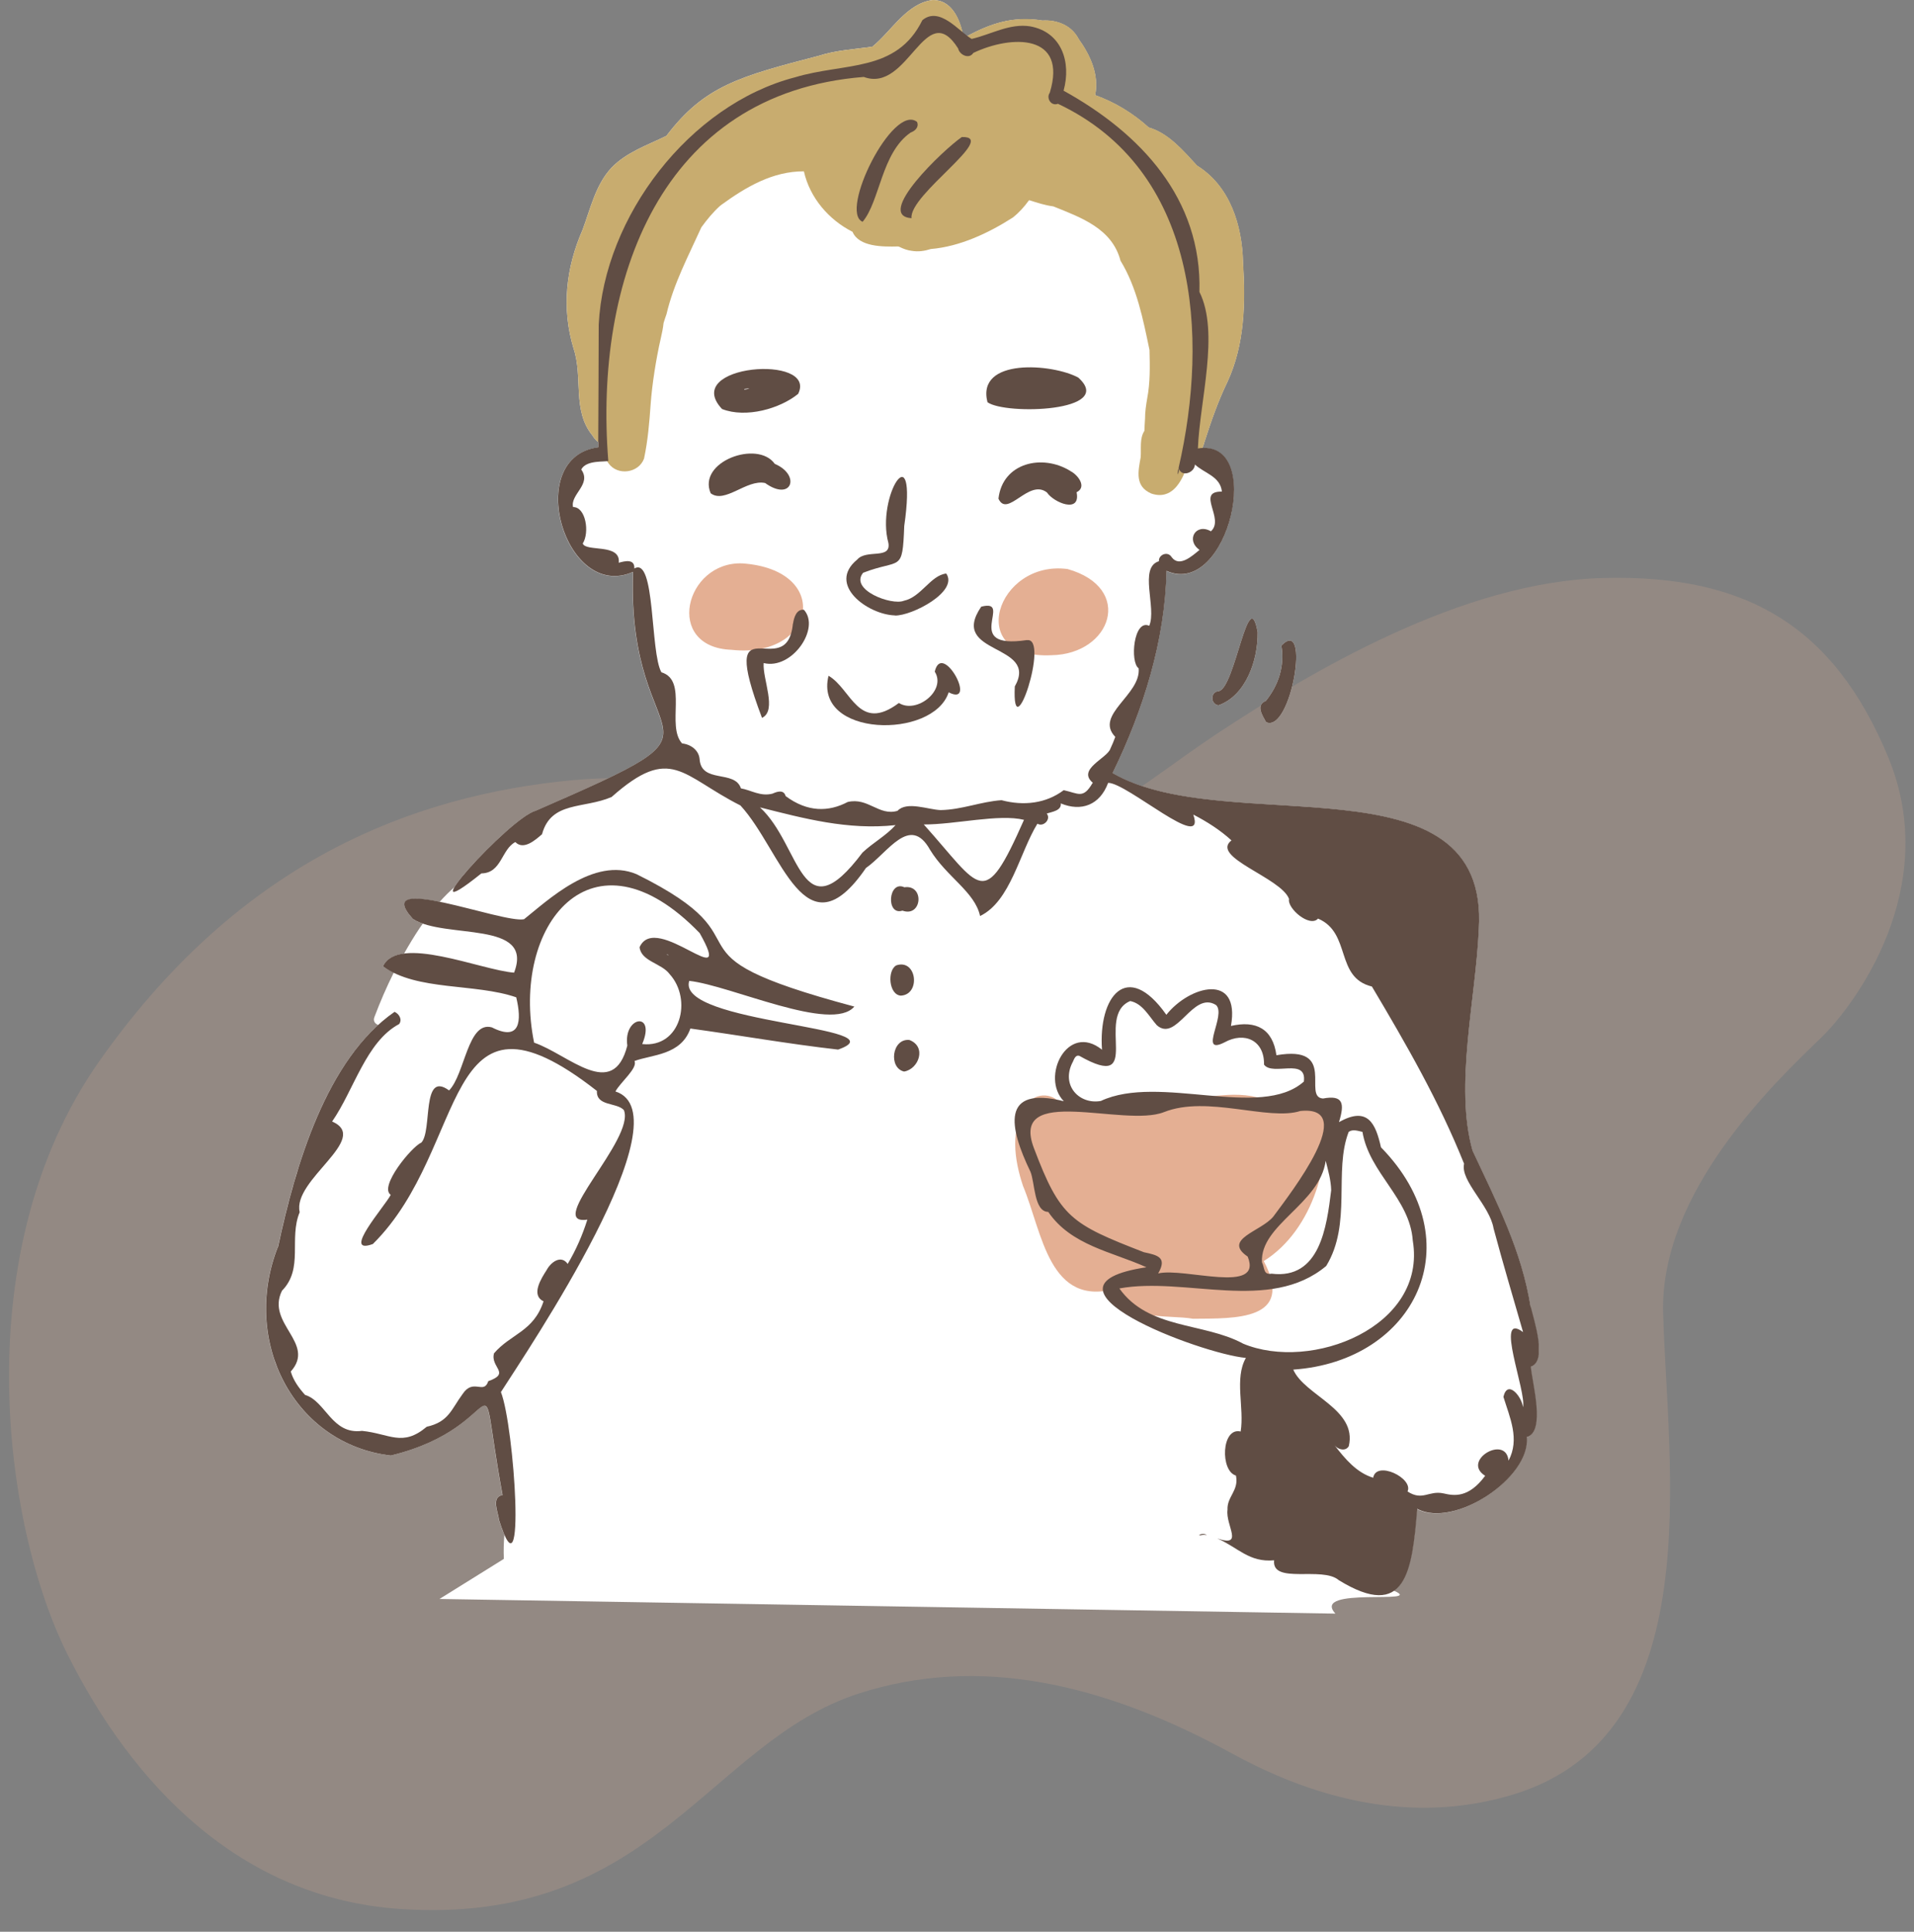 <svg width="331" height="334" viewBox="0 0 331 334" fill="none" xmlns="http://www.w3.org/2000/svg">
<rect x="0" y="0" width="331" height="334" fill="#808080" stroke="none"/>
<path d="M314.883 179.48C307.106 186.961 287.071 205.97 287.613 226.934C288.305 253.317 295.947 299.841 261.724 310.261C250.314 313.731 233.909 314.593 213.09 303.197C190.727 290.961 169.206 286.13 148.493 292.819C122.485 301.222 112.814 333.075 69.088 330.054C41.277 328.134 22.781 308.274 11.659 286.017C0.528 263.768 -5.953 216.362 17.132 183.542C40.218 150.713 68.389 138.373 96.452 135.159C124.514 131.945 134.251 141.678 157.613 146.575C180.974 151.472 194.925 137.066 210.759 126.664C226.585 116.253 252.696 100.567 277.286 99.936C301.885 99.305 317.117 108.179 326.534 130.905C335.944 153.639 320.616 173.96 314.883 179.48Z" fill="#E4AF93" fill-opacity="0.2"/>
<g clip-path="url(#clip0_1257_2)">
<path d="M210.78 119.506C209.3 119.573 209.278 121.749 210.713 121.948C215.416 120.305 217.558 114.222 217.492 109.315C215.946 100.611 213.606 118.907 210.78 119.506Z" fill="white"/>
<path d="M221.598 111.624C222.194 115.088 221.135 118.441 218.905 121.194C217.116 121.882 218.33 123.747 218.949 124.858C223.276 126.878 226.721 106.362 221.598 111.624Z" fill="white"/>
<path d="M76.028 276.464L230.938 278.995C226.544 274.199 246.813 277.53 241.029 275.021C243.877 273.022 244.517 267.383 245.025 260.899C251.384 264.318 264.654 255.57 263.969 248.509C267.303 247.577 264.875 239.006 264.676 236.342C267.568 235.32 265.228 228.37 264.676 226.017C263.152 216.314 258.891 208.076 254.63 198.973C251.472 187.782 255.182 172.794 255.712 160.76C257.677 130.207 212.171 145.173 192.387 133.693C197.709 122.791 201.484 110.69 201.705 98.722C212.149 103.452 218.574 76.874 207.909 77.496C208.042 77.163 208.196 76.829 208.263 76.496C209.411 72.922 210.625 69.413 212.259 66.038C215.262 59.555 215.394 52.339 214.953 45.344C214.798 38.928 212.701 32.178 207.004 28.647C204.619 26.049 202.058 23.03 198.658 22.053C195.986 19.633 192.851 17.701 189.385 16.457C190.091 12.905 188.546 9.552 186.514 6.732C185.322 4.401 182.783 3.402 180.288 3.557C175.077 2.713 171.257 4.134 167.283 6.221C167.239 6.221 167.195 6.221 167.151 6.221C166.93 6.044 166.687 5.844 166.444 5.644C165.848 2.935 164.369 -0.04 161.277 0.004C156.773 0.604 154.212 5.333 150.878 8.064C147.787 8.531 144.629 8.664 141.627 9.641C127.893 13.216 121.821 14.836 115.242 23.496C111.974 25.095 108.353 26.316 105.769 28.98C102.987 31.956 102.126 36.063 100.735 39.771C97.865 46.299 97.092 53.36 99.19 60.243C100.868 65.284 98.903 70.945 102.458 75.297C102.745 75.786 103.076 76.141 103.429 76.408C103.429 76.719 103.429 77.052 103.429 77.362C90.358 79.072 97.688 104.14 109.457 98.9C108.287 132.028 129.991 123.946 92.676 140.177C89.563 141.021 80.268 150.524 78.567 153.41C77.684 154.188 76.823 155.031 76.028 155.942C71.171 154.965 67.859 154.987 71.436 158.917C71.922 159.228 72.496 159.472 73.114 159.694C72.937 159.938 72.761 160.205 72.584 160.449C71.612 161.892 70.729 163.38 69.868 164.89C68.168 165.112 66.865 165.756 66.225 167.088C66.799 167.51 67.462 167.843 68.102 168.154C66.843 170.663 65.739 173.238 64.746 175.858C64.481 176.547 64.878 177.035 65.408 177.213C55.539 186.183 50.814 202.747 48.054 215.648C48.054 215.603 48.054 215.581 48.054 215.537C41.606 231.901 50.836 249.686 67.55 251.662C88.658 246.555 82.012 231.967 86.891 258.501C84.86 258.856 86.141 261.454 86.273 262.786C86.626 263.897 86.936 264.74 87.223 265.384C87.112 266.761 87.068 268.137 87.134 269.536L76.006 276.464H76.028Z" fill="white"/>
<path d="M214.974 45.322C214.82 38.905 212.722 32.155 207.026 28.625C204.641 26.027 202.08 23.008 198.68 22.03C196.008 19.61 192.873 17.679 189.406 16.435C190.113 12.883 188.567 9.53 186.536 6.71C185.344 4.378 182.805 3.379 180.31 3.535C175.099 2.691 171.279 4.112 167.305 6.199C167.062 6.199 166.863 6.155 166.598 6.199C166.068 3.379 164.611 -0.04 161.277 0.004C156.773 0.604 154.212 5.333 150.878 8.064C147.786 8.531 144.629 8.664 141.626 9.641C127.893 13.216 121.821 14.836 115.241 23.496C111.973 25.095 108.352 26.316 105.769 28.98C102.987 31.956 102.126 36.063 100.735 39.771C97.865 46.299 97.092 53.36 99.189 60.243C100.867 65.284 98.902 70.945 102.457 75.297C103.009 76.252 103.782 76.741 104.577 76.941C104.577 77.007 104.577 77.074 104.577 77.14C104.334 78.162 104.621 79.316 105.239 80.116C106.807 82.314 110.45 81.803 111.377 79.294C112.04 76.186 112.305 73.01 112.525 69.835C112.768 66.483 113.453 62.064 114.27 58.511C114.446 57.712 114.667 56.779 114.755 55.847C114.932 55.27 115.109 54.737 115.263 54.315C116.5 49.03 119.061 44.234 121.291 39.305C122.24 37.995 123.278 36.729 124.47 35.641C124.515 35.619 124.559 35.575 124.581 35.553C124.647 35.508 124.713 35.442 124.78 35.397C128.997 32.333 133.633 29.602 139.021 29.624C140.059 34.22 143.326 37.995 147.433 40.082C148.537 42.702 152.688 42.68 155.316 42.613C155.382 42.613 155.47 42.658 155.536 42.68C156.199 43.013 156.905 43.279 157.656 43.368C158.826 43.568 159.908 43.391 160.968 43.057C166.002 42.636 170.992 40.282 175.143 37.618C176.225 36.774 177.13 35.752 177.925 34.664C177.947 34.664 177.991 34.62 178.013 34.62C179.404 35.064 180.773 35.508 182.164 35.686C186.956 37.618 192.321 39.505 193.778 45.078C196.626 49.741 197.686 55.247 198.79 60.51C198.856 63.307 198.923 66.127 198.393 68.88C198.194 70.035 198.017 71.234 198.017 72.411C197.973 73.099 197.929 73.81 197.907 74.498C197.046 75.83 197.377 77.518 197.267 79.05C196.825 81.514 196.229 84.09 199.099 85.334C202.522 86.488 204.31 83.557 205.348 80.427C206.717 79.694 207.865 78.117 208.284 76.474C209.432 72.899 210.647 69.391 212.281 66.016C215.284 59.533 215.416 52.316 214.974 45.322Z" fill="#C8AC6F"/>
<path d="M228.597 190.69C230.739 200.238 227.096 212.694 218.551 218.045C223.983 228.392 213.517 227.948 206.319 228.015C201.903 227.237 194.22 228.636 193.226 222.73C181.391 226.26 180.287 213.138 176.909 205.034C175.408 200.526 174.591 195.064 177.616 190.979C179.007 188.736 182.584 188.914 183.666 191.356C189.87 190.557 196.118 190.468 202.367 190.268C207.776 190.201 213.098 188.27 218.375 190.002C221.598 189.491 226.5 186.915 228.597 190.646V190.69Z" fill="#E4AF93"/>
<path d="M184.637 98.39C196.185 101.676 192.211 113.111 181.855 113.288C166.62 114.021 172.405 96.746 184.637 98.39Z" fill="#E4AF93"/>
<path d="M128.401 97.412C144.055 98.522 141.119 113.954 126.524 112.355C114.778 111.933 118.443 97.013 128.401 97.412Z" fill="#E4AF93"/>
<path d="M154.764 106.426C157.722 106.492 165.804 102.274 163.64 99.165C160.924 99.476 159.29 103.251 156.309 103.872C154.212 104.738 146.859 101.985 149.266 99.032C155.779 96.523 156.066 99.143 156.376 90.95C158.76 74.341 151.43 85.887 153.638 93.881C154.123 96.811 149.84 94.902 148.25 96.745C142.929 101.097 150.105 106.27 154.742 106.404L154.764 106.426Z" fill="#604D44"/>
<path d="M137.122 107.826C136.084 118.573 123.83 103.119 131.779 124.124C134.45 122.858 131.845 117.396 132.066 114.643C136.945 115.864 141.935 108.626 139.021 105.428C137.718 105.295 137.299 106.805 137.144 107.826H137.122Z" fill="#604D44"/>
<path d="M177.594 110.668C166.068 112.4 175.452 103.408 169.69 104.895C163.927 113.333 179.78 111.157 175.496 118.684C174.944 130.097 181.612 110.047 177.594 110.691V110.668Z" fill="#604D44"/>
<path d="M161.652 116.13C163.706 119.349 158.539 123.479 155.448 121.547C148.449 126.788 147.235 119.105 143.282 116.84C140.677 127.476 161.388 127.898 164.059 119.704C169.182 122.302 162.911 110.668 161.652 116.13Z" fill="#604D44"/>
<path d="M185.123 81.446C180.288 78.427 173.377 79.981 172.67 86.22C174.216 89.639 177.925 82.69 181.061 85.154C182.209 86.886 186.934 88.885 186.183 85.11C188.038 84.2 186.382 82.068 185.101 81.446H185.123Z" fill="#604D44"/>
<path d="M132.309 83.511C136.923 86.82 138.535 82.135 133.987 80.203C131.028 76.006 120.562 79.825 122.903 85.287C125.354 87.153 129.107 82.845 132.287 83.511H132.309Z" fill="#604D44"/>
<path d="M186.47 65.282C182.076 62.884 168.784 61.796 170.771 69.546C173.863 71.788 193.072 71.211 186.47 65.282Z" fill="#604D44"/>
<path d="M138.028 68.102C141.472 61.175 117.648 63.018 124.868 70.722C129.019 72.343 134.892 70.656 138.028 68.102ZM128.732 67.258C129.019 67.214 129.306 67.17 129.593 67.147C129.306 67.303 128.997 67.303 128.688 67.37C128.688 67.347 128.732 67.303 128.754 67.258H128.732Z" fill="#604D44"/>
<path d="M210.78 119.504C209.3 119.571 209.278 121.747 210.713 121.947C215.416 120.303 217.558 114.22 217.492 109.313C215.946 100.609 213.606 118.905 210.78 119.504Z" fill="#604D44"/>
<path d="M221.598 111.622C222.194 115.086 221.135 118.439 218.905 121.192C217.116 121.88 218.33 123.745 218.949 124.856C223.276 126.876 226.721 106.36 221.598 111.622Z" fill="#604D44"/>
<path d="M156.397 153.41C153.593 152.122 153.174 158.383 156.066 157.451C159.467 158.672 159.93 152.899 156.397 153.41Z" fill="#604D44"/>
<path d="M155.779 172.149C159.268 171.972 158.561 165.733 155.007 166.909C153.395 167.798 153.704 171.994 155.779 172.149Z" fill="#604D44"/>
<path d="M157.259 179.811C154.212 179.522 153.638 184.673 156.354 185.273C158.893 184.851 160.306 180.965 157.259 179.811Z" fill="#604D44"/>
<path d="M264.698 225.993C263.174 216.29 258.913 208.053 254.652 198.949C251.494 187.758 255.204 172.771 255.734 160.736C257.699 130.184 212.193 145.149 192.409 133.67C197.731 122.768 201.506 110.667 201.727 98.699C212.414 103.539 218.905 75.585 207.159 77.539C207.468 69.346 210.934 57.489 207.424 50.472C207.887 34.352 197.223 23.029 183.931 15.679C185.3 10.75 183.6 5.532 178.146 4.555C174.613 4 171.39 5.954 168.034 6.731C165.826 5.421 162.492 1.025 159.511 3.489C155.029 12.593 146.065 10.772 137.476 13.37C119.282 18.099 104.467 37.417 103.539 56.134C103.517 63.151 103.495 70.7 103.451 77.339C90.38 79.049 97.71 104.117 109.479 98.877C108.309 132.005 130.013 123.923 92.698 140.154C88.062 141.397 69.625 161.958 83.248 151.011C86.759 150.967 86.693 146.859 89.121 145.593C90.535 147.059 92.588 145.238 93.736 144.239C95.304 138.466 100.956 139.887 105.769 137.8C116.081 128.652 117.869 134.136 128.048 139.265C135.201 147.014 139.176 165.488 149.752 150.079C153.55 147.436 157.369 140.731 160.836 146.926C163.706 151.633 168.586 154.186 169.491 158.383C174.768 155.829 176.291 147.503 179.405 142.418C180.464 143.062 181.811 141.619 181.016 140.664C181.966 140.353 183.6 140.154 183.445 138.91C186.978 140.376 190.202 139.221 191.637 135.357C194.882 135.313 208.682 147.614 206.364 140.842C208.726 142.063 211 143.506 212.966 145.305C209.212 148.213 221.577 151.744 222.923 155.43C222.57 157.073 226.522 160.426 227.935 158.827C233.742 161.292 230.828 169.018 237.253 170.573C243.237 180.631 248.889 190.467 253.194 201.214C252.51 204.189 257.632 208.408 258.295 212.405C260.039 218.888 261.585 224.039 263.395 230.323C258.339 226.548 264.058 240.737 263.373 243.312C263.218 241.558 260.724 238.405 259.995 241.514C261.099 245.111 262.865 248.819 260.878 252.549C260.459 247.975 252.664 252.549 256.838 255.169C253.967 259.055 251.45 258.633 249.64 258.211C247.056 257.656 246.041 259.588 243.413 257.878C244.473 255.569 238.004 252.46 237.474 255.502C234.603 254.636 232.594 252.216 230.806 249.907C231.402 250.64 232.705 250.995 233.257 250.04C234.758 243.623 225.595 241.292 223.652 236.807C244.782 235.341 254.828 214.736 238.821 198.372C237.915 194.353 236.591 191.178 231.556 194.02C232.572 190.734 232.263 189.29 228.797 189.934C225.131 189.712 231.424 180.609 220.738 182.452C220.119 177.856 217.183 176.39 212.877 177.389C214.533 168.086 205.701 170.417 201.705 175.458C194.882 165.799 189.914 172.371 190.577 181.497C184.593 176.679 179.912 186.271 183.975 190.401C173.002 187.67 174.503 194.93 178.19 202.568C178.985 204.411 178.786 209.518 181.281 209.54C185.234 215.336 192.299 216.424 198.261 219.11C176.601 222.374 207.644 234.076 215.46 234.786C213.429 238.339 215.218 243.423 214.555 247.509C211.199 246.71 211 254.37 213.738 255.125C214.29 257.723 212.171 258.744 212.281 261.031C211.906 263.74 215.218 267.581 210.515 266.005C214.114 267.559 215.99 270.179 220.34 269.779C219.898 274.02 228.686 270.734 231.534 273.221C243.104 280.304 244.208 271.778 245.091 260.876C251.45 264.295 264.72 255.547 264.035 248.486C267.369 247.553 264.941 238.983 264.742 236.318C267.634 235.297 265.294 228.347 264.742 225.993H264.698ZM149.156 147.414C138.425 161.691 138.58 146.149 131.426 139.598C138.933 141.486 146.617 143.573 154.874 142.663C153.218 144.505 150.966 145.704 149.156 147.414ZM159.754 142.552C165.163 142.574 172.759 140.686 177.086 141.752C170.043 157.695 169.712 153.631 159.754 142.552ZM188.943 135.38C187.309 138.2 186.514 137.178 183.953 136.623C180.884 138.932 177.02 139.376 173.2 138.355C169.623 138.599 166.356 139.998 162.668 140.065C160.549 139.998 156.817 138.466 155.205 140.198C151.982 141.13 150.127 137.822 146.594 138.666C143.305 140.398 139.661 140.464 135.864 137.644C135.533 136.468 134.384 136.867 133.59 137.223C131.492 137.755 129.924 136.623 128.136 136.312C127.054 133.026 121.247 135.557 120.982 131.205C120.828 129.696 119.459 128.696 117.957 128.541C115.175 125.499 119.039 117.639 114.38 116.24C112.415 112.776 113.365 96.123 109.7 98.299C109.788 96.59 108.088 96.989 107.006 97.3C107.381 93.881 101.309 95.48 100.779 93.97C101.994 92.06 101.309 87.641 99.101 87.664C98.594 85.466 102.369 83.734 100.515 81.18C101.398 79.493 104.577 79.915 105.195 79.693C102.722 48.607 114.115 16.101 149.376 13.303C157.104 16.19 160.019 -0.596 165.693 8.374C165.936 9.484 167.592 10.306 168.321 9.151C174.967 5.998 184.66 5.821 181.546 16.034C180.884 16.945 181.767 18.41 182.959 17.944C207.203 29.401 209.102 57.955 203.825 80.892C204.244 82.579 206.562 81.802 206.651 80.314C208.196 81.802 211.045 82.335 211.31 84.999C206.739 84.933 211.862 89.684 209.411 91.86C206.805 90.373 205.017 93.392 207.446 95.08C206.209 96.079 203.979 98.166 202.632 96.345C201.926 95.191 200.314 95.946 200.424 97.034C196.87 98.122 200.071 105.072 198.746 108.202C196.053 106.959 195.368 114.486 196.914 115.552C197.355 120.148 189.186 123.589 192.873 127.409C192.63 128.097 192.343 128.763 192.034 129.429C191.504 131.117 186.161 133.004 189.009 135.357L188.943 135.38ZM230.21 205.788C229.437 212.116 228.267 221.264 219.898 220.22C218.463 220.465 218.728 219.266 218.243 218.244C217.867 211.783 228.245 208.142 229.26 200.703C229.68 202.369 230.165 204.056 230.21 205.788ZM185.499 183.673C185.741 183.162 185.962 182.341 186.669 182.563C198.062 189.024 189.208 175.68 195.456 173.082C197.598 173.504 198.702 175.724 200.049 177.256C203.515 180.32 206.253 171.239 210.294 173.77C212.149 175.48 207.137 182.563 211.751 180.231C215.24 178.3 218.684 179.898 218.596 184.073C220.075 186.115 226.037 182.785 225.485 187.004C218.022 193.665 200.468 185.627 190.378 190.356C186.669 191.022 183.445 187.692 185.477 183.695L185.499 183.673ZM197.819 216.512C185.167 211.605 183.335 210.495 178.808 198.527C174.503 187.27 194.375 195.019 201.285 192.288C208.77 189.313 219.346 193.864 224.888 192.088C235.067 191.067 223.321 206.121 220.208 210.34C218.132 212.915 211.332 214.248 215.77 217.267C218.463 223.884 204.84 219.11 200.292 220.176C201.882 217.401 200.226 217.023 197.819 216.512ZM214.909 232.277C208.108 228.636 198.614 229.857 193.58 222.774C204.995 220.687 219.589 227.059 229.349 218.888C233.831 211.561 230.607 202.48 233.235 195.707C233.919 195.197 234.846 195.53 235.619 195.707C236.811 202.857 243.811 207.187 244.318 214.492C246.813 229.413 226.743 237.273 214.931 232.299L214.909 232.277Z" fill="#604D44"/>
<path d="M119.194 169.596C126.347 170.373 143.857 178.633 147.743 174.037C111.93 164.467 134.848 163.401 110.075 151.145C102.678 148.036 94.641 155.763 90.623 158.938C86.913 159.693 63.885 150.568 71.414 158.894C76.956 162.447 92.433 159.049 88.901 168.175C83.16 167.731 68.852 161.514 66.225 167.087C72.142 171.373 82.122 169.974 89.276 172.438C90.248 176.502 90.005 180.143 85.059 177.634C80.886 176.479 80.422 185.716 77.662 188.536C72.827 185.006 74.814 195.575 72.849 197.573C71.259 198.195 65.474 205.189 67.572 206.588C66.578 208.542 58.939 217.112 64.481 215.092C81.416 198.35 75.94 167.265 103.23 188.625C103.098 191.312 106.653 190.579 107.889 191.933C109.92 196.863 94.067 211.983 101.574 210.873C100.735 213.538 99.609 216.135 98.174 218.533C97.004 216.89 95.237 218.267 94.531 219.599C93.604 221.042 91.749 223.929 94.001 224.995C92.279 230.257 88.327 230.612 85.434 233.987C84.75 236.43 88.415 237.407 84.441 238.806C83.668 241.204 81.857 238.228 80.003 241.026C78.06 243.646 77.618 245.844 73.798 246.688C69.581 250.24 67.417 247.887 62.604 247.398C57.371 248.087 56.355 242.269 52.757 241.181C51.697 240.005 50.725 238.672 50.284 237.14C54.7 232.211 45.956 228.88 48.76 223.174C52.558 219.311 49.908 214.182 51.829 209.585C50.504 203.99 64.216 196.863 57.437 193.909C61.213 188.47 63.31 180.099 69.029 177.057C69.603 176.28 69.029 175.303 68.234 174.947C56.422 183.141 51.078 201.592 48.076 215.647C48.076 215.603 48.076 215.58 48.076 215.536C41.628 231.9 50.858 249.685 67.572 251.662C88.68 246.555 82.034 231.967 86.913 258.5C84.882 258.856 86.163 261.453 86.295 262.786C91.042 277.84 88.945 246.51 86.626 240.693C91.374 233.277 118.796 192.688 106.432 188.714C107.271 187.137 110.34 184.673 109.722 183.451C112.769 182.319 117.759 182.474 119.392 177.834C127.959 179.011 136.327 180.498 144.938 181.475C156.287 177.479 116.853 177.035 119.194 169.596ZM111.068 180.498C113.475 174.814 107.757 175.68 108.485 180.787C106.012 190.446 98.306 182.297 92.367 180.276C88.26 160.16 102.303 141.975 121.004 161.336C127.275 172.461 113.409 157.429 110.605 163.779C110.892 166.244 114.425 166.532 115.816 168.442C119.768 172.794 117.736 181.209 111.091 180.521L111.068 180.498ZM115.617 165.111C115.506 165.222 115.352 165.022 115.219 164.978C115.352 165.022 115.484 165.067 115.617 165.111Z" fill="#604D44"/>
<path d="M208.704 265.406C208.306 265.14 207.776 265.162 207.357 265.406C207.6 265.517 207.843 265.362 208.108 265.362C208.306 265.362 208.505 265.362 208.704 265.406Z" fill="#604D44"/>
<path d="M203.78 80.938C203.714 81.293 203.67 81.67 203.648 82.025C203.869 81.737 203.957 81.337 203.78 80.938Z" fill="#604D44"/>
<path d="M166.333 23.694C163.198 25.848 151.165 37.283 157.634 37.727C157.17 33.642 172.781 23.494 166.333 23.694Z" fill="#604D44"/>
<path d="M149.178 38.349C152.181 34.796 152.423 26.403 157.48 22.917C158.252 22.651 158.981 21.962 158.584 21.074C154.411 17.81 145.049 36.661 149.178 38.349Z" fill="#604D44"/>
</g>
<defs>
<clipPath id="clip0_1257_2">
<rect width="220.111" height="279" fill="white" transform="translate(46)"/>
</clipPath>
</defs>
</svg>
